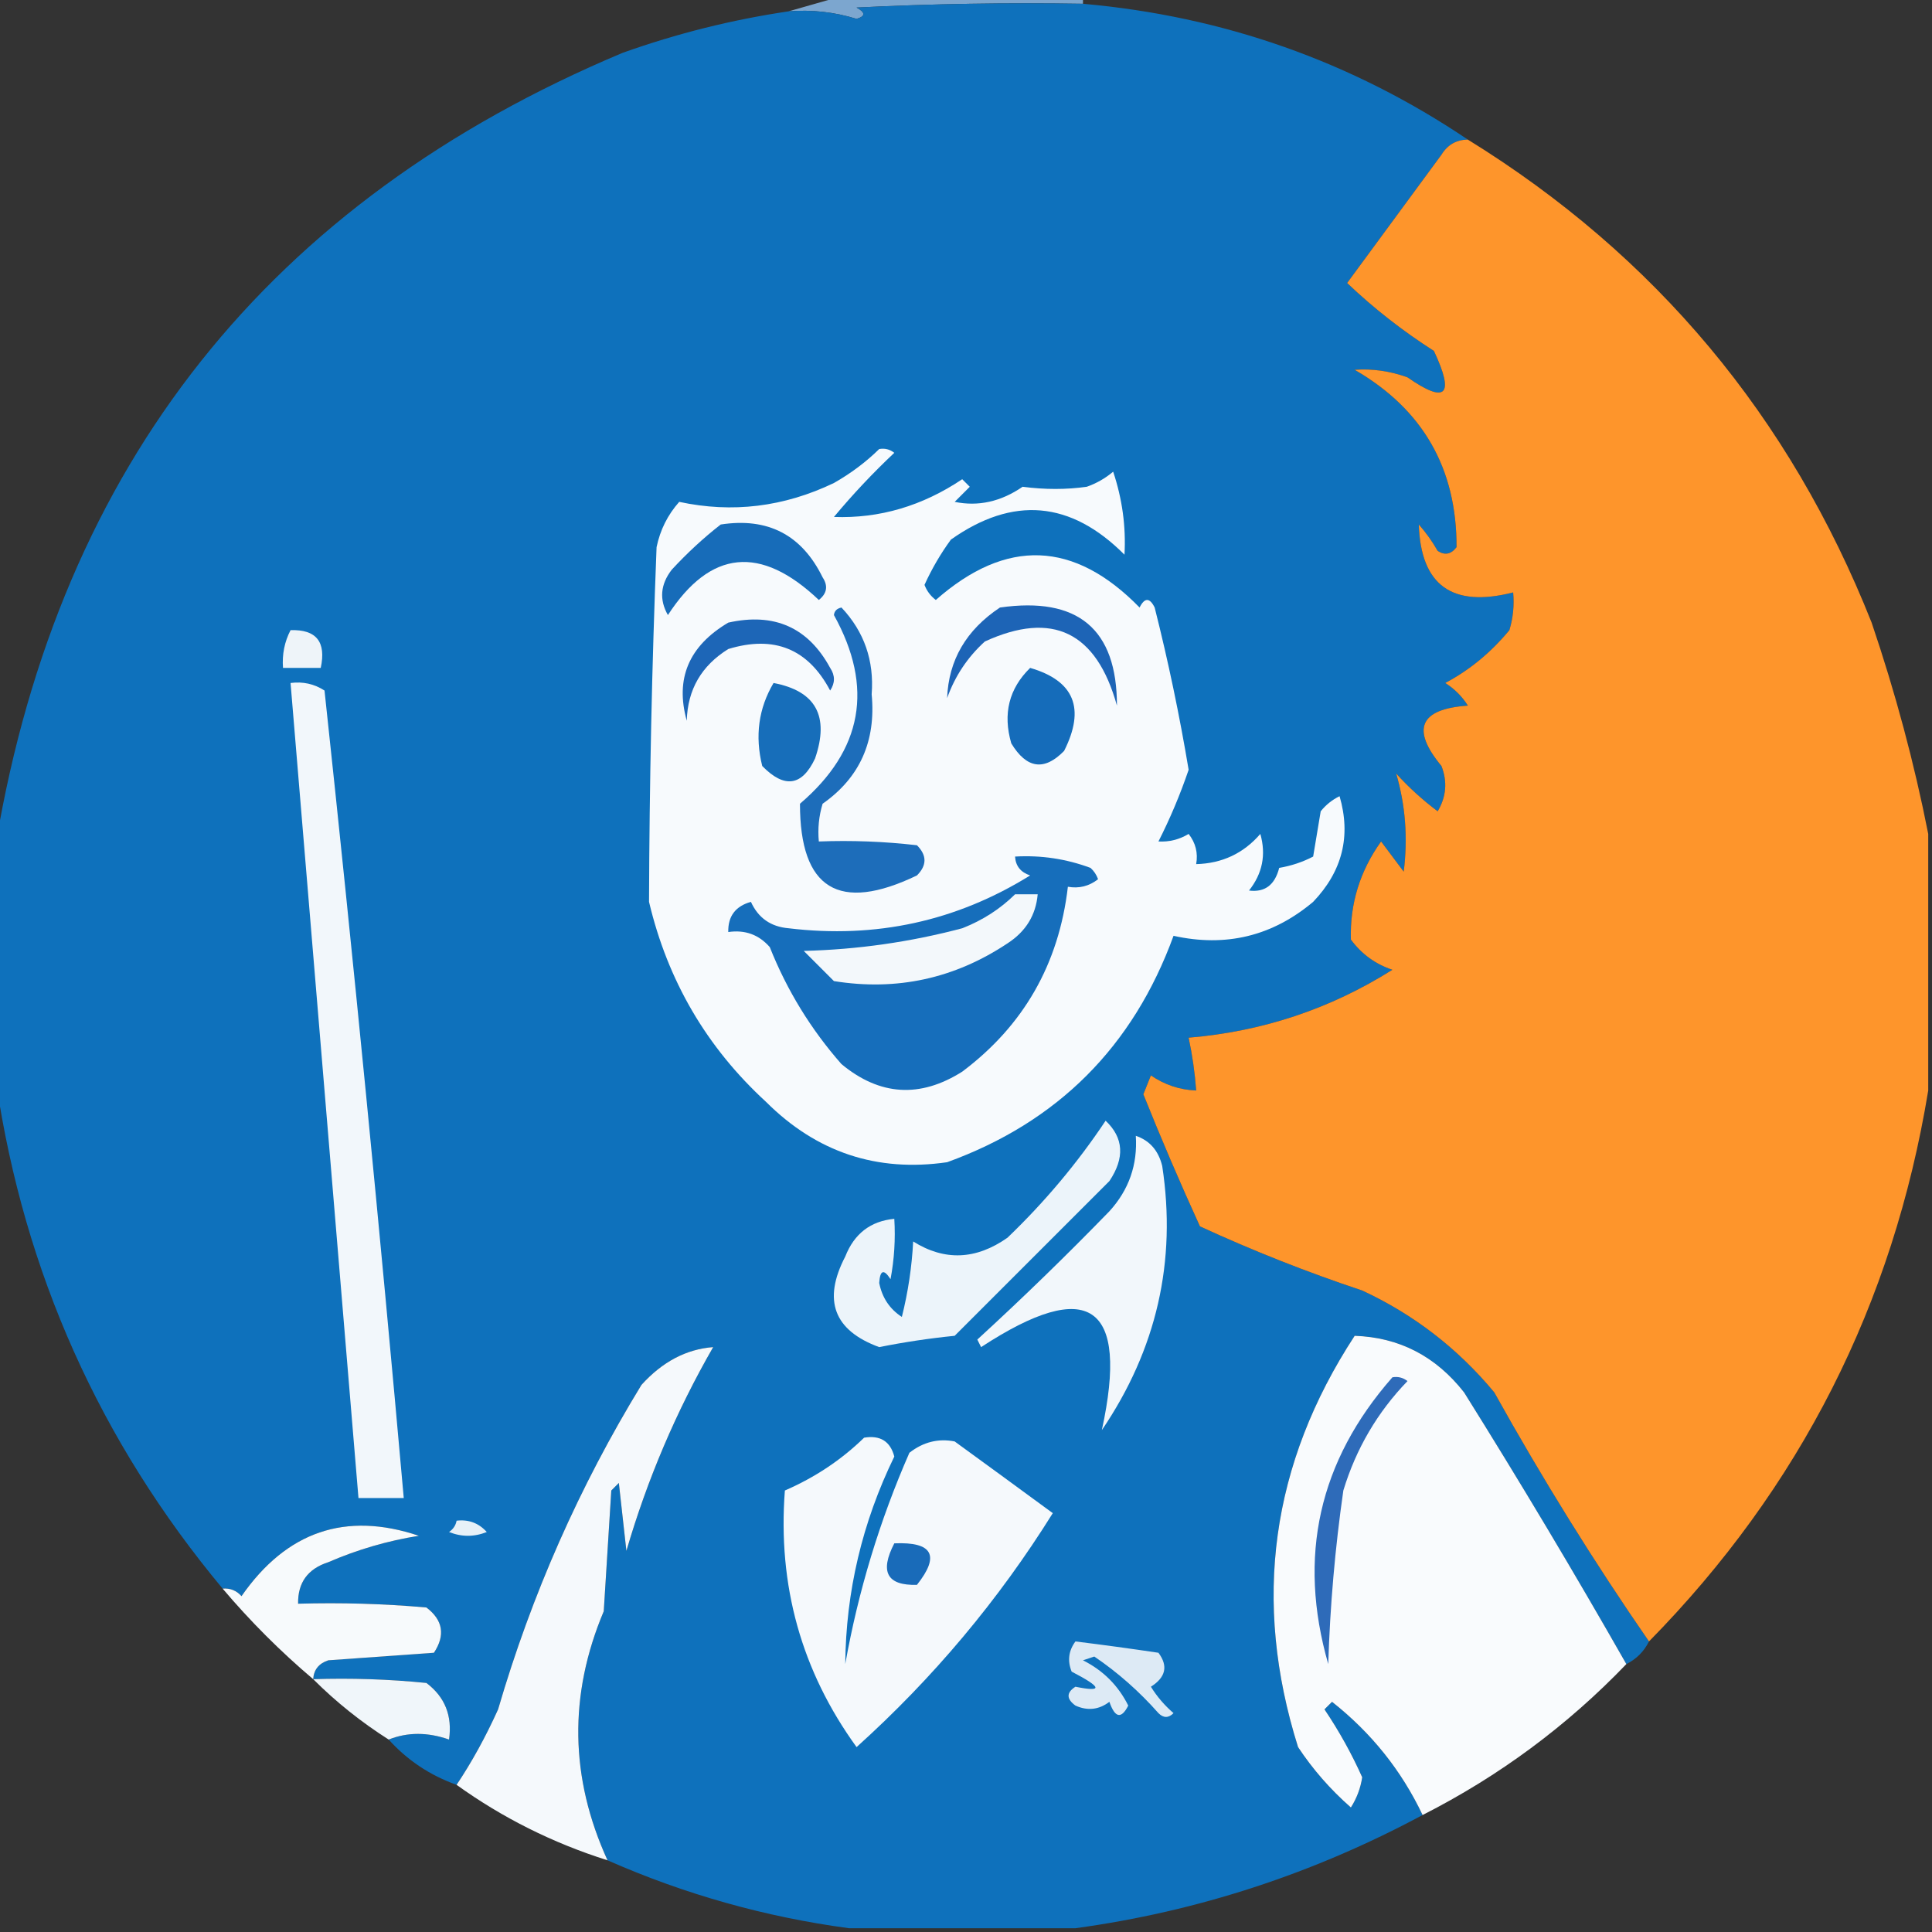 <?xml version="1.0" encoding="UTF-8"?>
<!DOCTYPE svg PUBLIC "-//W3C//DTD SVG 1.1//EN" "http://www.w3.org/Graphics/SVG/1.1/DTD/svg11.dtd">
<svg xmlns="http://www.w3.org/2000/svg" version="1.1" width="256px" height="256px" style="shape-rendering:geometricPrecision; text-rendering:geometricPrecision; image-rendering:optimizeQuality; fill-rule:evenodd; clip-rule:evenodd" xmlns:xlink="http://www.w3.org/1999/xlink">
<rect width="100%" height="100%" fill="#333333" stroke="none"/>
<g><path style="opacity:1" fill="#7ca6cf" d="M 111.5,-0.5 C 122.167,-0.5 132.833,-0.5 143.5,-0.5C 143.5,-0.167 143.5,0.167 143.5,0.5C 133.494,0.334 123.494,0.5 113.5,1C 114.696,1.654 114.696,2.154 113.5,2.5C 110.579,1.593 107.579,1.26 104.5,1.5C 106.833,0.833 109.167,0.167 111.5,-0.5 Z"/></g>
<g><path style="opacity:1" fill="#0e71bc" d="M 143.5,0.5 C 162.132,2.153 179.132,8.153 194.5,18.5C 192.983,18.511 191.816,19.177 191,20.5C 186.833,26.167 182.667,31.833 178.5,37.5C 182.022,40.851 185.856,43.851 190,46.5C 192.774,52.396 191.608,53.563 186.5,50C 184.179,49.163 181.845,48.83 179.5,49C 188.529,54.223 193.029,62.057 193,72.5C 192.282,73.451 191.449,73.617 190.5,73C 189.789,71.745 188.956,70.579 188,69.5C 188.255,77.562 192.422,80.562 200.5,78.5C 200.66,80.199 200.494,81.866 200,83.5C 197.556,86.458 194.722,88.791 191.5,90.5C 192.737,91.281 193.737,92.281 194.5,93.5C 188.114,93.937 186.947,96.604 191,101.5C 191.808,103.579 191.641,105.579 190.5,107.5C 188.517,106.018 186.684,104.351 185,102.5C 186.227,106.679 186.56,111.012 186,115.5C 185,114.167 184,112.833 183,111.5C 180.192,115.432 178.858,119.766 179,124.5C 180.42,126.422 182.253,127.755 184.5,128.5C 176.275,133.686 167.275,136.686 157.5,137.5C 157.993,139.806 158.326,142.139 158.5,144.5C 156.323,144.414 154.323,143.747 152.5,142.5C 152.167,143.333 151.833,144.167 151.5,145C 153.855,150.879 156.355,156.712 159,162.5C 165.991,165.72 173.158,168.554 180.5,171C 187.326,174.169 193.159,178.669 198,184.5C 204.383,195.964 211.216,206.964 218.5,217.5C 217.833,218.833 216.833,219.833 215.5,220.5C 208.611,208.398 201.444,196.398 194,184.5C 190.245,179.708 185.412,177.208 179.5,177C 168.407,193.983 165.907,212.15 172,231.5C 173.961,234.463 176.294,237.129 179,239.5C 179.781,238.271 180.281,236.938 180.5,235.5C 179.104,232.376 177.437,229.376 175.5,226.5C 175.833,226.167 176.167,225.833 176.5,225.5C 181.708,229.61 185.708,234.61 188.5,240.5C 173.978,248.291 158.644,253.291 142.5,255.5C 132.5,255.5 122.5,255.5 112.5,255.5C 101.419,254.016 90.752,251.016 80.5,246.5C 75.505,235.564 75.338,224.564 80,213.5C 80.333,208.167 80.667,202.833 81,197.5C 81.333,197.167 81.667,196.833 82,196.5C 82.333,199.5 82.667,202.5 83,205.5C 85.77,196.016 89.603,187.016 94.5,178.5C 90.943,178.769 87.776,180.436 85,183.5C 76.784,196.939 70.45,211.272 66,226.5C 64.348,230.155 62.514,233.489 60.5,236.5C 56.975,235.241 53.975,233.241 51.5,230.5C 54.005,229.503 56.672,229.503 59.5,230.5C 59.953,227.348 58.953,224.848 56.5,223C 51.511,222.501 46.511,222.334 41.5,222.5C 41.577,221.25 42.244,220.417 43.5,220C 48.167,219.667 52.833,219.333 57.5,219C 59.032,216.67 58.698,214.67 56.5,213C 50.843,212.501 45.176,212.334 39.5,212.5C 39.452,209.708 40.785,207.875 43.5,207C 47.346,205.331 51.346,204.164 55.5,203.5C 45.808,200.245 37.975,202.911 32,211.5C 31.329,210.748 30.496,210.414 29.5,210.5C 13.23,190.961 3.23,168.628 -0.5,143.5C -0.5,132.833 -0.5,122.167 -0.5,111.5C 7.979,61.512 35.645,26.678 82.5,7C 89.67,4.442 97.003,2.609 104.5,1.5C 107.579,1.26 110.579,1.593 113.5,2.5C 114.696,2.154 114.696,1.654 113.5,1C 123.494,0.5 133.494,0.334 143.5,0.5 Z"/></g>
<g><path style="opacity:1" fill="#fe952b" d="M 194.5,18.5 C 219.327,33.84 237.16,55.174 248,82.5C 251.154,91.793 253.654,101.127 255.5,110.5C 255.5,121.833 255.5,133.167 255.5,144.5C 250.853,172.795 238.519,197.129 218.5,217.5C 211.216,206.964 204.383,195.964 198,184.5C 193.159,178.669 187.326,174.169 180.5,171C 173.158,168.554 165.991,165.72 159,162.5C 156.355,156.712 153.855,150.879 151.5,145C 151.833,144.167 152.167,143.333 152.5,142.5C 154.323,143.747 156.323,144.414 158.5,144.5C 158.326,142.139 157.993,139.806 157.5,137.5C 167.275,136.686 176.275,133.686 184.5,128.5C 182.253,127.755 180.42,126.422 179,124.5C 178.858,119.766 180.192,115.432 183,111.5C 184,112.833 185,114.167 186,115.5C 186.56,111.012 186.227,106.679 185,102.5C 186.684,104.351 188.517,106.018 190.5,107.5C 191.641,105.579 191.808,103.579 191,101.5C 186.947,96.604 188.114,93.937 194.5,93.5C 193.737,92.281 192.737,91.281 191.5,90.5C 194.722,88.791 197.556,86.458 200,83.5C 200.494,81.866 200.66,80.199 200.5,78.5C 192.422,80.562 188.255,77.562 188,69.5C 188.956,70.579 189.789,71.745 190.5,73C 191.449,73.617 192.282,73.451 193,72.5C 193.029,62.057 188.529,54.223 179.5,49C 181.845,48.83 184.179,49.163 186.5,50C 191.608,53.563 192.774,52.396 190,46.5C 185.856,43.851 182.022,40.851 178.5,37.5C 182.667,31.833 186.833,26.167 191,20.5C 191.816,19.177 192.983,18.511 194.5,18.5 Z"/></g>
<g><path style="opacity:1" fill="#f7fafd" d="M 116.5,59.5 C 117.239,59.369 117.906,59.536 118.5,60C 115.65,62.682 112.984,65.516 110.5,68.5C 116.542,68.715 122.209,67.048 127.5,63.5C 127.833,63.833 128.167,64.167 128.5,64.5C 127.833,65.167 127.167,65.833 126.5,66.5C 129.626,67.142 132.626,66.475 135.5,64.5C 138.451,64.883 141.284,64.883 144,64.5C 145.285,64.05 146.452,63.383 147.5,62.5C 148.707,66.112 149.207,69.779 149,73.5C 141.885,66.355 134.218,65.688 126,71.5C 124.634,73.37 123.467,75.37 122.5,77.5C 122.808,78.308 123.308,78.975 124,79.5C 133.33,71.278 142.33,71.612 151,80.5C 151.667,79.167 152.333,79.167 153,80.5C 154.794,87.608 156.294,94.774 157.5,102C 156.386,105.274 155.053,108.44 153.5,111.5C 154.93,111.579 156.264,111.246 157.5,110.5C 158.429,111.689 158.762,113.022 158.5,114.5C 161.939,114.411 164.772,113.078 167,110.5C 167.782,113.257 167.282,115.757 165.5,118C 167.59,118.268 168.924,117.268 169.5,115C 171.101,114.727 172.601,114.227 174,113.5C 174.333,111.5 174.667,109.5 175,107.5C 175.689,106.643 176.522,105.977 177.5,105.5C 179.039,110.781 177.872,115.448 174,119.5C 168.603,124.04 162.437,125.54 155.5,124C 150.141,138.693 140.141,148.693 125.5,154C 116.195,155.352 108.195,152.686 101.5,146C 93.639,138.784 88.473,129.951 86,119.5C 86.05,103.84 86.383,88.173 87,72.5C 87.473,70.221 88.473,68.221 90,66.5C 97.038,68.011 103.871,67.178 110.5,64C 112.747,62.722 114.747,61.222 116.5,59.5 Z"/></g>
<g><path style="opacity:1" fill="#176cb9" d="M 95.5,69.5 C 101.739,68.536 106.239,70.869 109,76.5C 109.749,77.635 109.583,78.635 108.5,79.5C 100.791,72.177 94.124,72.844 88.5,81.5C 87.337,79.45 87.504,77.45 89,75.5C 91.063,73.266 93.229,71.266 95.5,69.5 Z"/></g>
<g><path style="opacity:1" fill="#1d64b6" d="M 132.5,80.5 C 142.84,79.022 148.007,83.356 148,93.5C 145.293,83.733 139.46,80.9 130.5,85C 128.21,87.079 126.543,89.579 125.5,92.5C 125.691,87.474 128.025,83.474 132.5,80.5 Z"/></g>
<g><path style="opacity:1" fill="#eef4f9" d="M 38.5,83.5 C 41.91,83.384 43.244,85.05 42.5,88.5C 40.833,88.5 39.167,88.5 37.5,88.5C 37.366,86.709 37.699,85.042 38.5,83.5 Z"/></g>
<g><path style="opacity:1" fill="#1d66b7" d="M 96.5,82.5 C 102.59,81.137 107.09,83.137 110,88.5C 110.667,89.5 110.667,90.5 110,91.5C 107.081,85.975 102.581,84.142 96.5,86C 92.945,88.21 91.112,91.377 91,95.5C 89.44,89.931 91.274,85.598 96.5,82.5 Z"/></g>
<g><path style="opacity:1" fill="#f2f7fb" d="M 38.5,90.5 C 40.144,90.287 41.644,90.62 43,91.5C 46.83,127.134 50.33,162.801 53.5,198.5C 51.5,198.5 49.5,198.5 47.5,198.5C 44.5,162.497 41.5,126.497 38.5,90.5 Z"/></g>
<g><path style="opacity:1" fill="#176eba" d="M 102.5,90.5 C 108.095,91.56 109.929,94.894 108,100.5C 106.272,104.176 103.939,104.509 101,101.5C 100.013,97.525 100.513,93.859 102.5,90.5 Z"/></g>
<g><path style="opacity:1" fill="#156cba" d="M 136.5,88.5 C 142.342,90.2 143.842,93.866 141,99.5C 138.368,102.192 136.034,101.859 134,98.5C 132.861,94.579 133.695,91.246 136.5,88.5 Z"/></g>
<g><path style="opacity:1" fill="#1d6dba" d="M 110.5,81.5 C 110.56,80.957 110.893,80.624 111.5,80.5C 114.512,83.702 115.846,87.535 115.5,92C 116.092,98.214 113.925,103.047 109,106.5C 108.506,108.134 108.34,109.801 108.5,111.5C 112.846,111.334 117.179,111.501 121.5,112C 122.833,113.333 122.833,114.667 121.5,116C 111.162,120.973 105.995,117.806 106,106.5C 114.31,99.405 115.81,91.072 110.5,81.5 Z"/></g>
<g><path style="opacity:1" fill="#166ebb" d="M 134.5,113.5 C 137.941,113.301 141.274,113.801 144.5,115C 144.957,115.414 145.291,115.914 145.5,116.5C 144.311,117.429 142.978,117.762 141.5,117.5C 140.307,127.727 135.64,135.893 127.5,142C 121.911,145.534 116.578,145.201 111.5,141C 107.442,136.385 104.275,131.219 102,125.5C 100.556,123.845 98.722,123.178 96.5,123.5C 96.45,121.41 97.45,120.077 99.5,119.5C 100.472,121.636 102.139,122.803 104.5,123C 116.072,124.394 126.739,122.061 136.5,116C 135.244,115.583 134.577,114.75 134.5,113.5 Z"/></g>
<g><path style="opacity:1" fill="#f3f8fb" d="M 134.5,118.5 C 135.5,118.5 136.5,118.5 137.5,118.5C 137.256,121.263 135.923,123.429 133.5,125C 126.48,129.672 118.813,131.338 110.5,130C 109.167,128.667 107.833,127.333 106.5,126C 113.622,125.823 120.622,124.823 127.5,123C 130.187,121.951 132.52,120.451 134.5,118.5 Z"/></g>
<g><path style="opacity:1" fill="#ecf4fa" d="M 146.5,148.5 C 148.893,150.762 149.06,153.428 147,156.5C 140.14,163.36 133.306,170.194 126.5,177C 123.139,177.337 119.806,177.837 116.5,178.5C 110.483,176.296 108.983,172.296 112,166.5C 113.191,163.466 115.358,161.799 118.5,161.5C 118.664,164.187 118.497,166.854 118,169.5C 117.111,168.112 116.611,168.278 116.5,170C 116.888,171.951 117.888,173.451 119.5,174.5C 120.324,171.215 120.824,167.882 121,164.5C 125.153,167.108 129.32,166.941 133.5,164C 138.436,159.265 142.77,154.098 146.5,148.5 Z"/></g>
<g><path style="opacity:1" fill="#f2f7fb" d="M 150.5,150.5 C 152.335,151.122 153.502,152.456 154,154.5C 155.927,167.131 153.261,178.797 146,189.5C 149.638,172.806 144.305,169.139 130,178.5C 129.833,178.167 129.667,177.833 129.5,177.5C 135.459,172.042 141.292,166.376 147,160.5C 149.584,157.664 150.751,154.331 150.5,150.5 Z"/></g>
<g><path style="opacity:1" fill="#f9fbfd" d="M 215.5,220.5 C 207.651,228.677 198.651,235.344 188.5,240.5C 185.708,234.61 181.708,229.61 176.5,225.5C 176.167,225.833 175.833,226.167 175.5,226.5C 177.437,229.376 179.104,232.376 180.5,235.5C 180.281,236.938 179.781,238.271 179,239.5C 176.294,237.129 173.961,234.463 172,231.5C 165.907,212.15 168.407,193.983 179.5,177C 185.412,177.208 190.245,179.708 194,184.5C 201.444,196.398 208.611,208.398 215.5,220.5 Z"/></g>
<g><path style="opacity:1" fill="#f5f9fc" d="M 80.5,246.5 C 73.237,244.202 66.57,240.868 60.5,236.5C 62.514,233.489 64.348,230.155 66,226.5C 70.45,211.272 76.784,196.939 85,183.5C 87.776,180.436 90.943,178.769 94.5,178.5C 89.603,187.016 85.77,196.016 83,205.5C 82.667,202.5 82.333,199.5 82,196.5C 81.667,196.833 81.333,197.167 81,197.5C 80.667,202.833 80.333,208.167 80,213.5C 75.338,224.564 75.505,235.564 80.5,246.5 Z"/></g>
<g><path style="opacity:1" fill="#f5f9fc" d="M 114.5,190.5 C 116.635,190.147 117.968,190.98 118.5,193C 114.249,201.736 112.083,210.902 112,220.5C 113.727,210.82 116.56,201.486 120.5,192.5C 122.331,191.071 124.331,190.571 126.5,191C 130.871,194.179 135.205,197.345 139.5,200.5C 132.309,212.029 123.642,222.362 113.5,231.5C 106.201,221.423 103.035,210.09 104,197.5C 107.996,195.763 111.496,193.43 114.5,190.5 Z"/></g>
<g><path style="opacity:1" fill="#2e6bb9" d="M 184.5,182.5 C 185.239,182.369 185.906,182.536 186.5,183C 182.518,187.126 179.685,191.959 178,197.5C 176.904,205.124 176.238,212.791 176,220.5C 171.911,206.27 174.745,193.604 184.5,182.5 Z"/></g>
<g><path style="opacity:1" fill="#f7fafc" d="M 41.5,222.5 C 37.167,218.833 33.167,214.833 29.5,210.5C 30.496,210.414 31.329,210.748 32,211.5C 37.975,202.911 45.808,200.245 55.5,203.5C 51.346,204.164 47.346,205.331 43.5,207C 40.785,207.875 39.452,209.708 39.5,212.5C 45.176,212.334 50.843,212.501 56.5,213C 58.698,214.67 59.032,216.67 57.5,219C 52.833,219.333 48.167,219.667 43.5,220C 42.244,220.417 41.577,221.25 41.5,222.5 Z"/></g>
<g><path style="opacity:1" fill="#e7f1f8" d="M 60.5,201.5 C 62.103,201.312 63.437,201.812 64.5,203C 62.833,203.667 61.167,203.667 59.5,203C 60.056,202.617 60.389,202.117 60.5,201.5 Z"/></g>
<g><path style="opacity:1" fill="#196bb9" d="M 118.5,204.5 C 123.587,204.284 124.587,206.118 121.5,210C 117.537,210.118 116.537,208.284 118.5,204.5 Z"/></g>
<g><path style="opacity:1" fill="#ddeaf5" d="M 142.5,217.5 C 146.163,217.952 149.83,218.452 153.5,219C 154.809,220.751 154.475,222.251 152.5,223.5C 153.313,224.814 154.313,225.981 155.5,227C 154.833,227.667 154.167,227.667 153.5,227C 150.952,224.115 148.118,221.615 145,219.5C 144.5,219.667 144,219.833 143.5,220C 146.179,221.346 148.179,223.346 149.5,226C 148.576,227.811 147.743,227.645 147,225.5C 145.612,226.554 144.112,226.72 142.5,226C 141.289,225.107 141.289,224.274 142.5,223.5C 146.195,224.251 146.028,223.585 142,221.5C 141.421,220.072 141.588,218.738 142.5,217.5 Z"/></g>
<g><path style="opacity:1" fill="#f0f6fa" d="M 41.5,222.5 C 46.511,222.334 51.511,222.501 56.5,223C 58.953,224.848 59.953,227.348 59.5,230.5C 56.672,229.503 54.005,229.503 51.5,230.5C 47.854,228.183 44.52,225.516 41.5,222.5 Z"/></g>
</svg>
